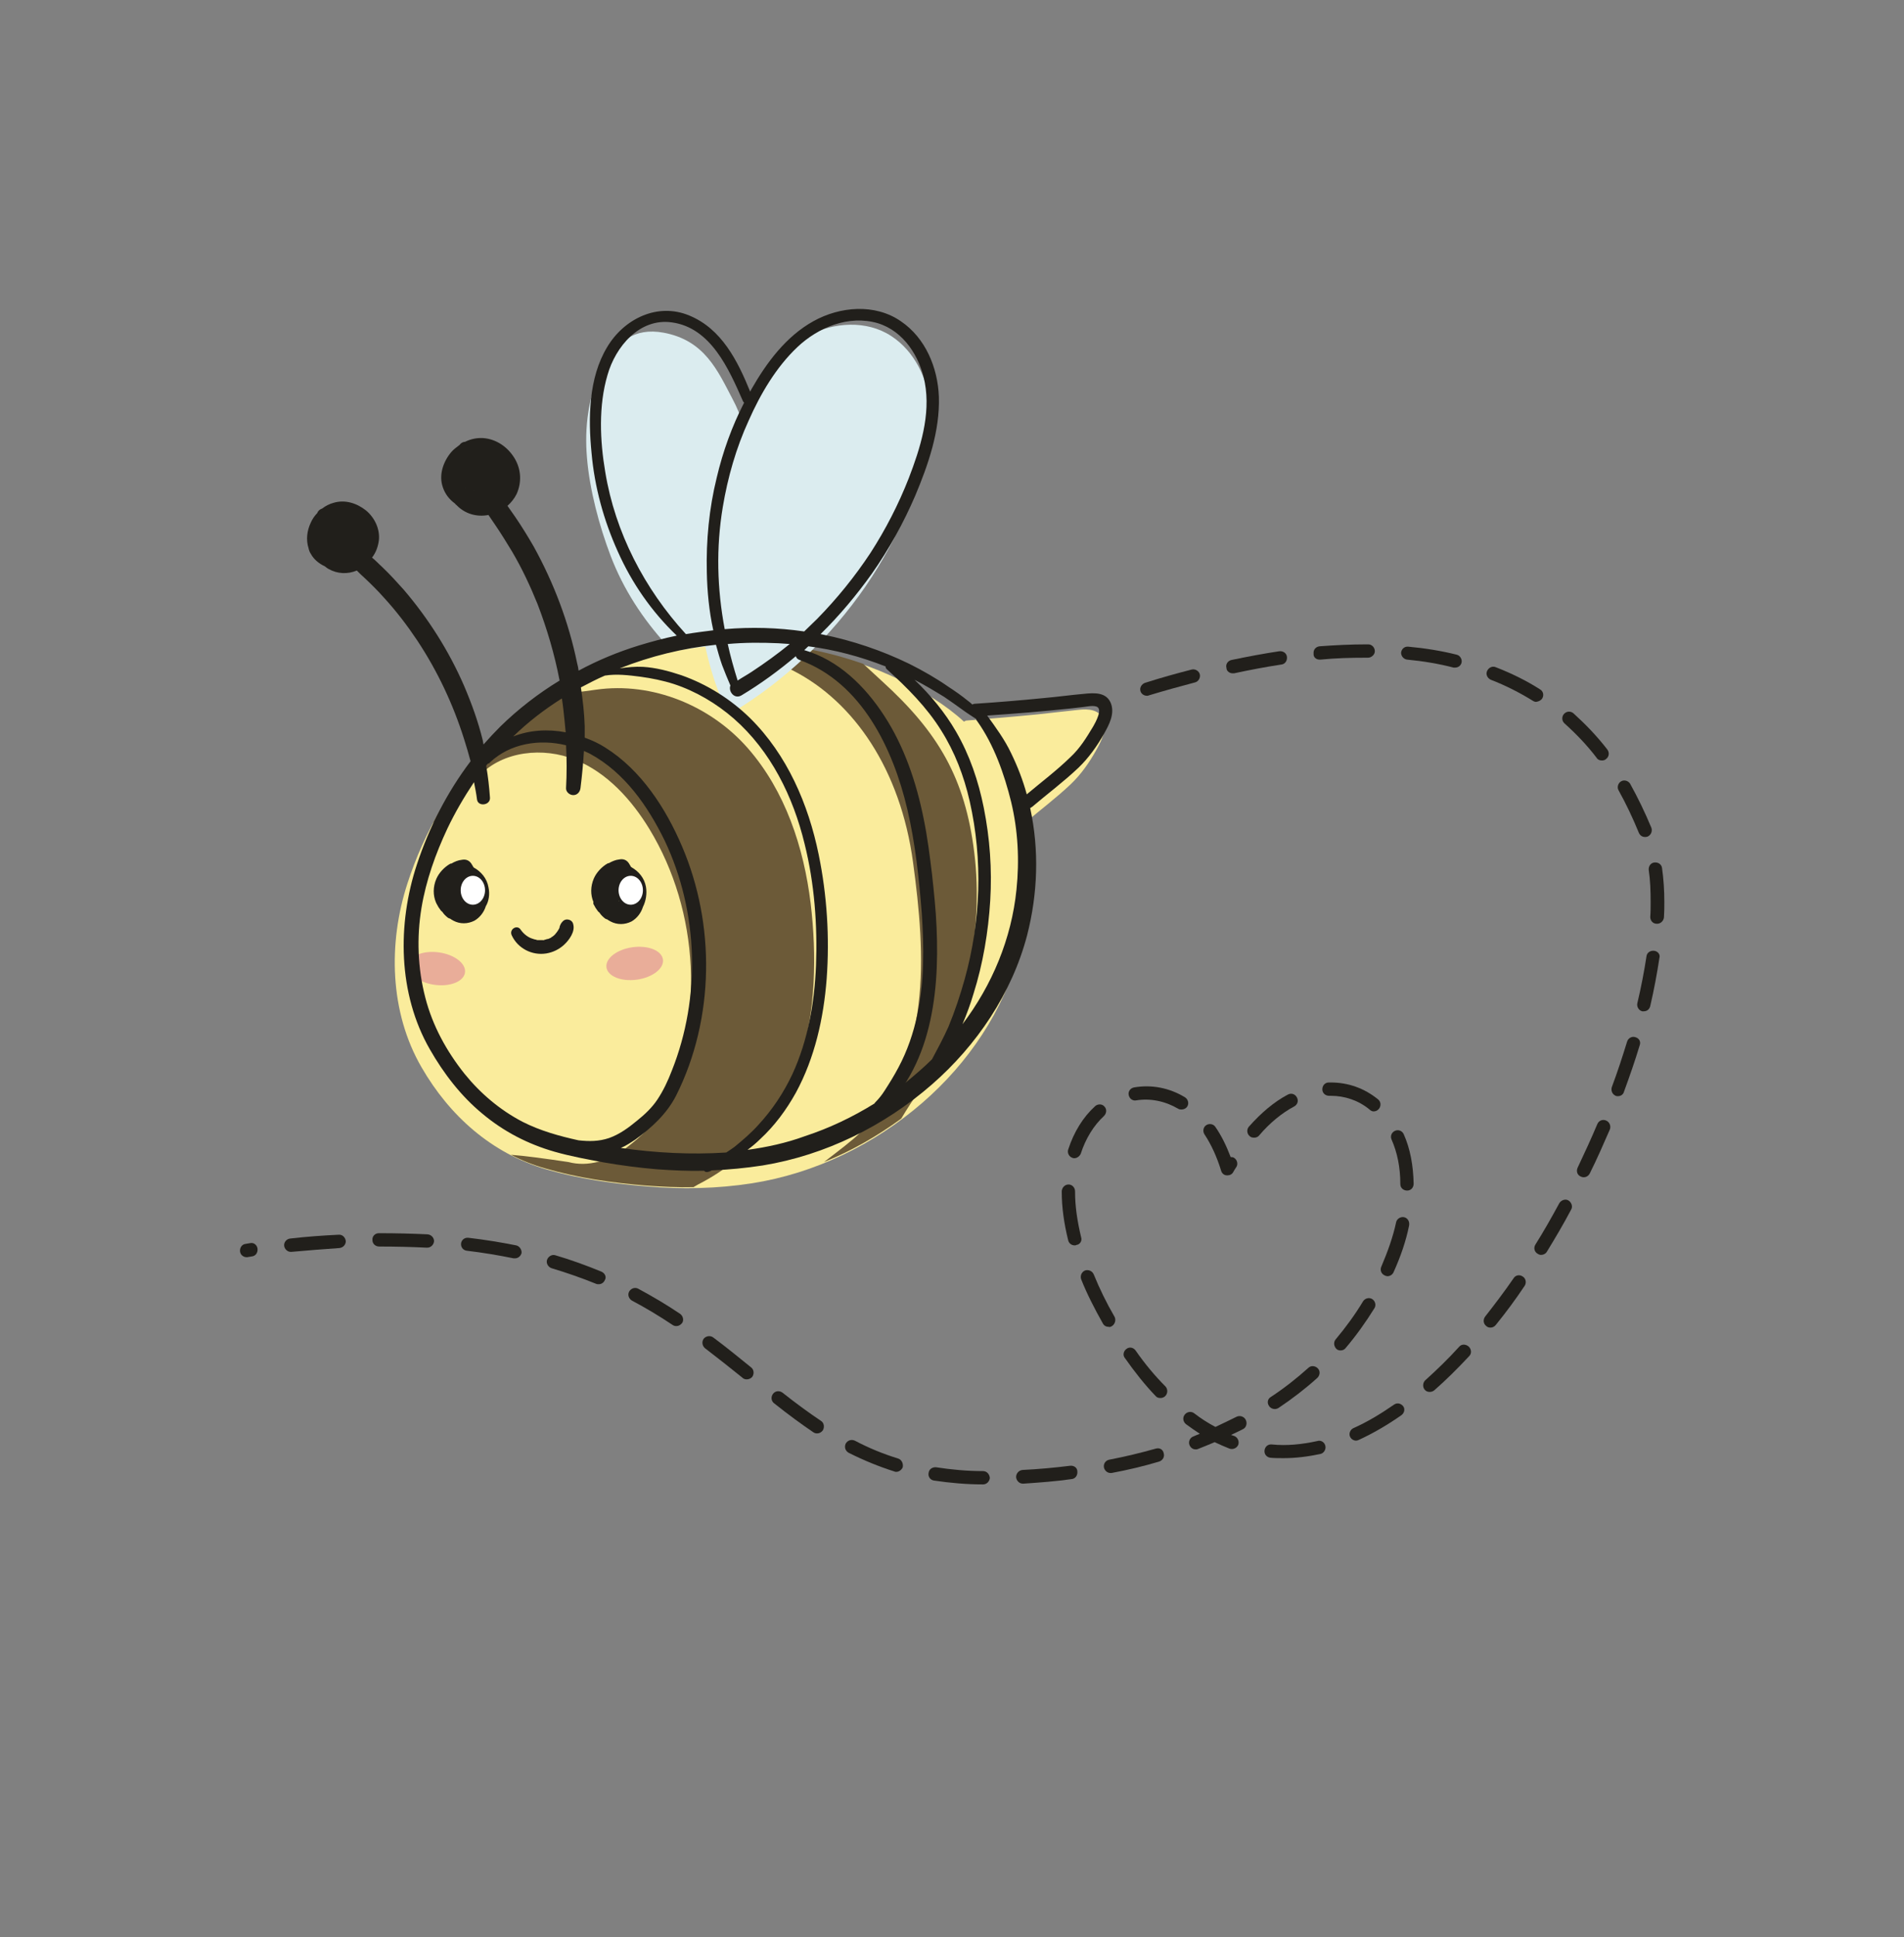 <?xml version="1.0" encoding="utf-8"?>
<!-- Generator: Adobe Illustrator 26.3.1, SVG Export Plug-In . SVG Version: 6.00 Build 0)  -->
<svg version="1.1" id="Biene" xmlns="http://www.w3.org/2000/svg" xmlns:xlink="http://www.w3.org/1999/xlink" x="0px" y="0px"
	 viewBox="0 0 500.5 509" style="enable-background:new 0 0 500.5 509;" xml:space="preserve">
<rect x="0" y="0" width="500.5" height="509" fill="#808080" stroke="none"/>
<style type="text/css">
	.st0{fill:#DBECEF;}
	.st1{fill:#FAEC9C;}
	.st2{fill:#6C5A38;}
	.st3{fill:#E9AD99;}
	.st4{fill:#211F1B;}
	.st5{fill:#FFFFFF;}
</style>
<g id="farbe">
	<path class="st0" d="M192.6,104.9c-3.9-7.4-7.3-15.5-18.2-17.5c-7.7-1.4-12.3,2.4-15.9,9.1c-3.9,7.2-4.9,15.8-4.2,23.8
		c0.7,8.4,3.2,17.8,6.2,25.7c6.7,17.6,20.5,31.3,36.5,41.3c0.4,1.6-1.7,4.9-0.9,3c6.5-14.6,9.8-30.8,9.7-46.8c0-8-3-0.9-4.7-8.7
		C199.2,126,196.9,112.9,192.6,104.9z"/>
	<path class="st1" d="M290.1,189.4c-0.9-3.1-4.1-3.2-6.7-2.9c-3.6,0.4-7.2,0.8-10.8,1.2c-6.1,0.6-12.2,1.1-18.4,1.6
		c-0.3,0-0.5,0.1-0.8,0.3c-4.8-4.4-10.6-7.9-16.5-10.8c-7.3-3.6-15.1-6.2-23.1-7.8c-16.1-3.1-32.7-1.9-48.3,3.1
		c-13.7,4.3-26.4,11.6-36.6,21.7c-10.1,10.1-17.4,22.7-21.8,36.3c-5.1,15.7-4.7,33.8,3.7,48.3c7.4,12.8,18.4,22.6,32.7,26.8
		c8.6,2.5,17.7,3.8,26.6,4.5c9.2,0.8,18.4,0.6,27.5-0.8c16.6-2.6,32.2-10.2,44.9-21.2c12-10.4,21.4-24.2,25.4-39.6
		c2.8-10.9,3.2-22.4,0.8-33.4c0.2-0.1,0.3-0.1,0.5-0.3c4.1-3.5,8.4-6.7,12.3-10.4c2.7-2.6,4.8-5.6,6.6-8.8
		C289.5,194.7,290.9,192,290.1,189.4z"/>
	<g>
		<path class="st2" d="M213.1,237.4c-1.8-14.8-6.7-29.6-16.5-40.8c-9.8-11.2-25.1-17.5-39.9-15.4c-4.2,0.6-7.6,1-10.3,1.2
			c-6.3,3.7-12.2,8.1-17.5,13.3c-6.1,6.1-11.2,13.1-15.2,20.7c6.7-7.1,12.3-12.6,12.3-12.6c6.2-6.5,16.8-7.6,25.2-4.2
			c8.4,3.4,14.8,10.5,19.5,18.2c13.2,21.7,14.6,50.2,3.5,73c-2.4,4.8-5.3,7.5-9.6,10.8s-10,5.1-15.2,3.7c-6.1-0.9-11.1-1.6-15.1-1.9
			c2.9,1.5,5.9,2.7,9.1,3.6c8.6,2.5,17.7,3.8,26.6,4.5c4.1,0.3,8.2,0.5,12.3,0.4c0.4-0.2,0.8-0.5,1.2-0.7
			C212.2,296.6,216.3,264.4,213.1,237.4z"/>
	</g>
	<g>
		<path class="st2" d="M256.1,224c-2.4-19.6-9.5-31.6-24.1-44.9c-1.7-1.6-3.4-3.1-5.1-4.7c-4.3-1.5-8.6-2.7-13.1-3.6
			c-8.3-1.6-16.7-2-25.1-1.4c7.7,1.8,15.1,4.4,19.8,6.8c16,8.2,28.2,26,31.5,50.3c3.3,24.3,5.2,52-14,71.2c-1.9,1.9-5.5,4.6-9.4,7.6
			c7.2-2.9,14-6.8,20.3-11.4c1.5-2.5,3.2-5.2,5.4-8.2C253.6,269.6,258.7,244.6,256.1,224z"/>
	</g>
	<path class="st0" d="M244.5,106.5c-0.7-7.1-4.1-14.2-10.2-18.2c-6.6-4.3-15.1-3.6-21.8-0.2c-7.3,3.7-12.5,10.5-16.6,17.5
		c-4.2,7.3-7.4,15.3-9.5,23.5c-4.5,18.2-3.8,38.1,3.6,55.4c-0.6,1.5,1,3.6,2.8,2.5c13.7-8.3,25.6-19.7,34.7-32.9
		c4.5-6.6,8.4-13.7,11.4-21.1C242.4,124.7,245.4,115.6,244.5,106.5z"/>
	<ellipse transform="matrix(0.99 -0.139 0.139 0.99 -33.581 25.657)" class="st3" cx="166.9" cy="253.2" rx="7.5" ry="4.3"/>
	
		<ellipse transform="matrix(0.139 -0.99 0.99 0.139 -153.12 332.858)" class="st3" cx="114.9" cy="254.5" rx="4.3" ry="7.5"/>
</g>
<g id="ol">
	<path class="st4" d="M270,245.7c2.8-10.9,3.2-22.4,0.8-33.4c0.2-0.1,0.3-0.2,0.5-0.3c4-3.4,8.3-6.6,12.2-10.3
		c2.7-2.6,4.9-5.7,6.7-8.9c1.3-2.3,2.8-5.1,1.9-7.8c-1.1-3.2-4.4-3-7.2-2.7c-3.5,0.3-7,0.8-10.5,1.1c-6,0.6-12.1,1.1-18.1,1.5
		c-0.3,0-0.5,0.1-0.7,0.2c-0.4-0.4-0.8-0.7-1.2-1c-1.6-1.3-3.3-2.5-5-3.6c-3.3-2.3-6.8-4.3-10.4-6.1c-7.2-3.5-14.9-6.1-22.8-7.7
		c-0.2,0-0.3-0.1-0.5-0.1c5-4.9,9.5-10.3,13.5-15.9c4.5-6.4,8.3-13.3,11.4-20.5c3.4-8.1,6.5-17,6.2-26c-0.3-7.6-3.5-15.4-10-19.8
		c-6.8-4.7-16-3.9-23,0c-7.2,4-12.3,10.9-16.3,17.9c-0.1,0.2-0.2,0.4-0.3,0.6c-3.3-8.1-7.5-16.5-16-20c-8.4-3.5-17.2,0.9-21.6,8.3
		c-4.9,8.1-5,18.7-4.1,27.8c0.8,9,3.2,17.7,6.9,25.9c3.7,8.3,8.9,15.8,15.5,22.1c-3.4,0.7-6.7,1.6-10,2.6
		c-5.5,1.7-10.8,3.9-15.8,6.6c-0.1-0.7-0.2-1.3-0.4-2c-2.2-10.7-6.1-21-11.4-30.6c-1.5-2.6-3.1-5.2-4.8-7.7c-0.7-1-1.4-2-2.1-3
		c1-0.9,1.8-1.9,2.4-3.1c1.4-3.1,1.2-6.6-0.6-9.5c-1.8-2.9-4.7-4.9-8.1-5.2c-1.7-0.1-3.3,0.2-4.9,1c-0.1,0-0.1,0-0.2,0
		c-0.5,0.1-0.9,0.4-1.2,0.8c-0.8,0.6-1.6,1.2-2.2,1.9c-2.1,2.5-3.3,6-2.2,9.2c0.6,1.8,1.7,3.2,3.2,4.3c0.1,0.1,0.2,0.3,0.4,0.4
		c2.2,2.3,5.3,3.2,8.4,2.6c0.6,0.9,1.3,1.9,1.9,2.8c1.5,2.2,2.9,4.5,4.3,6.8c2.6,4.4,4.8,9.1,6.7,13.8c2.5,6.5,4.5,13.3,5.8,20.1
		c-5.6,3.4-10.9,7.5-15.6,12.1c-1.5,1.5-3,3.1-4.4,4.7c-0.1-0.4-0.1-0.7-0.2-1.1c-1.2-4.9-2.9-9.6-4.9-14.3
		c-4-9.2-9.4-17.7-15.9-25.3c-1.8-2-3.6-4-5.6-5.9c-0.9-0.8-1.7-1.7-2.7-2.5c1-1.3,1.6-2.9,1.8-4.6c0.3-2.9-1.1-5.9-3.4-7.8
		c-2.4-1.9-5.5-2.9-8.5-2c-1.1,0.3-2.1,0.8-3,1.5c-0.6,0.2-1.1,0.6-1.3,1.2c-0.7,0.7-1.3,1.6-1.7,2.5c-1,2.1-1.3,4.5-0.6,6.7
		c0.1,0.5,0.3,1.1,0.6,1.5c0,0,0,0,0,0c0.8,1.5,2.2,2.6,3.7,3.3c0.3,0.2,0.6,0.5,1,0.7c2.3,1.3,5,1.4,7.4,0.4
		c0.7,0.7,1.4,1.4,2.2,2.1c1.7,1.6,3.4,3.3,5,5.1c3.2,3.5,6.1,7.3,8.7,11.2c5.3,8,9.4,16.7,12.3,25.9c0.6,1.9,1.2,3.9,1.7,5.8
		c-6.2,8.2-10.9,17.4-14.1,27.1c-5.2,15.7-5,34,3.4,48.6c3.6,6.3,8.2,12.3,13.8,16.9c5.6,4.7,12,8,19,10c4.2,1.2,8.6,2,12.9,2.8
		c4.6,0.8,9.2,1.4,13.9,1.8c4.2,0.3,8.4,0.5,12.5,0.4c0.2,0.3,0.6,0.4,1,0.3c0.4-0.1,0.7-0.2,1-0.4c4.5-0.2,8.9-0.6,13.4-1.3
		c16.5-2.7,32-10.4,44.5-21.3C256.7,274.7,266,261,270,245.7z M122.4,128.2C122.4,128.2,122.3,128.2,122.4,128.2
		C122.3,128.2,122.3,128.1,122.4,128.2C122.3,128.1,122.4,128.2,122.4,128.2C122.4,128.2,122.4,128.2,122.4,128.2z M124.6,128.9
		C124.6,129,124.6,129,124.6,128.9C124.6,129,124.5,129,124.6,128.9z M124.7,128.8C124.7,128.8,124.7,128.8,124.7,128.8
		C124.7,128.9,124.7,128.9,124.7,128.8C124.7,128.9,124.7,128.9,124.7,128.8z M92.5,143.3c0,0.1,0,0.1,0.1-0.1c0,0,0,0,0,0
		C92.5,143.2,92.5,143.2,92.5,143.3C92.5,143.2,92.5,143.3,92.5,143.3z M89,144.2C89,144.2,89,144.2,89,144.2
		C88.9,144.2,88.9,144.2,89,144.2z M89.1,144.2c0,0,0,0,0.2,0c0,0,0,0,0,0C89.2,144.2,89.1,144.2,89.1,144.2z M90.2,143.9
		C90.3,143.9,90.3,143.9,90.2,143.9C90.3,143.9,90.3,143.9,90.2,143.9C90.3,143.9,90.2,143.9,90.2,143.9z M88.8,144.2
		C88.8,144.2,88.8,144.2,88.8,144.2C88.8,144.2,88.8,144.2,88.8,144.2z M281.8,186.1c0.9-0.1,1.7-0.2,2.6-0.3
		c1.1-0.1,2.6-0.5,3.7-0.2c2,0.5-0.2,4.3-0.7,5.2c-1.8,3-3.5,5.8-6.1,8.2c-3.6,3.5-7.6,6.5-11.4,9.7c-1-3.7-2.4-7.3-4.1-10.8
		c-1.7-3.6-4-6.7-6.3-9.9c0,0,0,0,0,0C267,187.5,274.4,186.9,281.8,186.1z M252.9,186.4c1.2,0.9,2.5,1.7,3.7,2.5
		c0,0.2,0.1,0.4,0.3,0.6c4.4,6.2,7.1,13.9,8.9,21.2c1.8,7.5,2.2,15.3,1.4,23c-1.3,12.9-6.4,25.1-14.2,35.4c1.1-2.6,2.1-5.3,2.9-8
		c2.5-7.9,3.9-16.3,4.4-24.5c0.5-8.2-0.1-16.4-1.7-24.4c-1.4-7-3.7-13.8-7.3-20c-2.9-5-6.7-9.6-10.9-13.6c2.7,1.4,5.2,2.9,7.8,4.5
		C249.8,184.2,251.4,185.3,252.9,186.4z M232.8,175.1c0,0.3,0.1,0.6,0.4,0.8c5.3,4.8,10.4,9.9,14.2,16c3.6,5.7,6,12,7.5,18.6
		c3.5,15.4,2.9,31.6-1.3,46.7c-1.2,4.3-2.6,8.5-4.3,12.6c-1.3,2.9-2.8,5.7-4.3,8.5c-2.2,2.2-4.6,4.2-7,6.2c0.1-0.1,0.2-0.3,0.3-0.4
		c2.4-3.9,4.2-8.2,5.4-12.6c2.5-9,2.9-18.5,2.5-27.8c-0.2-4.7-0.7-9.4-1.2-14c-0.6-4.9-1.2-9.8-2.2-14.6c-1.9-9.5-5.1-19-10.4-27.1
		c-5-7.7-12-14.6-21-17.2c0.4-0.3,0.7-0.7,1.1-1C219.4,170.7,226.2,172.5,232.8,175.1z M193.9,178.8c-1-3.2-1.9-6.4-2.6-9.6
		c4.4-0.4,8.9-0.4,13.3-0.2c1,0.1,2,0.1,3,0.2c-3.2,2.6-6.5,5-10,7.3C196.4,177.3,195.1,178,193.9,178.8z M209.6,91.2
		c5.5-5.2,13.5-8.5,21.1-6.3c6.9,2.1,11.1,8.8,12.4,15.6c1.6,8.5-1.2,17.3-4.2,25.1c-2.7,6.9-6.1,13.5-10.1,19.7
		c-4.1,6.2-8.8,12-14,17.3c-1.1,1.1-2.3,2.2-3.4,3.3c-6.9-1-13.9-1.2-20.9-0.6c-2-10.6-2.3-21.4-0.5-32.1c1.3-7.8,3.5-15.5,6.8-22.7
		C199.9,103.5,204,96.5,209.6,91.2z M159.1,124c-1.4-8.2-1.8-17.4,0.6-25.5c2.1-7.4,8.4-15,16.9-13.8c10.3,1.4,15,12.3,18.7,20.7
		c0.1,0.2,0.2,0.3,0.3,0.4c-3.2,6.2-5.6,12.9-7.2,19.7c-2,8.1-2.8,16.5-2.6,24.8c0.1,5.1,0.6,10.3,1.7,15.3c-2.4,0.3-4.8,0.6-7.2,1
		C169.4,154.7,161.7,139.9,159.1,124z M148.4,189.3c0.1,1,0.2,2.1,0.3,3.1c-4.7-0.9-9.5-0.6-13.8,1.1c3.9-3.8,8.2-7.1,12.8-10
		C148,185.4,148.2,187.3,148.4,189.3z M137.3,294.7c-5.9-3.1-11-7.4-15.2-12.6c-4.7-5.9-8.4-12.6-10.3-20c-2-7.7-2.3-15.8-1-23.6
		c1.2-7.2,3.7-14.2,6.8-20.8c2-4.2,4.4-8.3,7-12.2c0.3,1.5,0.6,3,0.8,4.6c0.3,1.9,3.5,1.5,3.4-0.5c-0.2-2.8-0.5-5.6-1-8.4
		c0.1-0.2,0.2-0.3,0.4-0.5c0,0,0,0,0.1-0.1c0.2,0,0.4-0.1,0.5-0.3c5.3-5,13-6.2,20-4.5c0.2,3.7,0.2,7.5,0,11.2
		c-0.1,1,0.9,1.9,1.9,1.9c1.1,0,1.8-0.9,1.9-1.9c0.4-3.2,0.7-6.4,0.9-9.7c0.6,0.3,1.2,0.5,1.7,0.8c9,4.9,15.1,13.7,19.5,22.7
		c8.9,18.7,9.6,41.2,1.9,60.5c-1,2.6-2.2,5.2-3.8,7.6c-1.4,2.1-3.3,3.9-5.3,5.5c-2.3,1.9-4.6,3.6-7.4,4.6c-2.7,0.9-5.2,0.9-8,0.6
		C147.1,298.5,142,297.1,137.3,294.7z M163.2,301.6c1.4-0.6,2.6-1.4,3.8-2.2c4.3-3.1,8.3-6.8,10.7-11.5c5.1-10.1,7.7-21.5,7.9-32.8
		c0.2-11.2-1.9-22.4-6.3-32.7c-4.3-10.1-10.8-20.1-20.2-26c-1.7-1.1-3.5-1.9-5.4-2.6c0-1,0-2,0-3c-0.1-3.4-0.5-6.8-1-10.2
		c2.1-1.1,4.2-2.2,6.3-3.1c3.1-0.5,6.3-0.1,9.4,0.3c2.9,0.4,5.9,1,8.7,1.9c5.8,1.9,11.2,5.1,15.8,9.1c9.7,8.5,15.6,20.5,18.6,32.9
		c2.6,10.4,3.4,21.3,3,32c-0.4,9.7-2.1,19.6-6.2,28.5c-2.3,4.9-5.3,9.4-9,13.4c-1.9,2.1-4,3.9-6.2,5.7c-0.7,0.5-1.4,1-2.2,1.5
		C181.6,303.4,172.3,302.9,163.2,301.6z M196.5,302.1c1.2-0.9,2.3-1.8,3.3-2.8c3.8-3.5,6.9-7.7,9.4-12.2c5-9.2,7.3-19.6,8.1-29.9
		c0.8-10.9,0.1-22-2.1-32.7c-2.7-13.2-8.3-26.2-18-35.8c-5.1-5-11.3-8.9-18.1-11.3c-3.3-1.1-6.7-2-10.1-2.2
		c-2.1-0.1-4.1,0.1-6.1,0.4c8.1-3.2,16.6-5.3,25.3-6.2c0.5,1.8,1,3.6,1.6,5.3c0.7,1.8,1.4,3.6,2.2,5.4c-0.6,1.5,1,3.7,2.9,2.6
		c5-3,9.8-6.5,14.3-10.3c0.1,0.4,0.4,0.8,1,1c16.3,5.9,24.6,23.4,28.3,39.2c2.1,8.9,3.1,18.3,3.8,27.4c0.6,8.9,0.7,18-1.2,26.7
		c-1,4.7-2.6,9.4-4.9,13.7c-1.1,2.1-2.4,4.2-3.7,6.2c-0.7,1.1-1.5,2.1-2.4,3c-0.1,0.1-0.2,0.2-0.2,0.3c-5.8,3.6-11.9,6.5-18.3,8.6
		C206.7,300.3,201.6,301.4,196.5,302.1z"/>
	<path class="st4" d="M156,237.5c0,0.1,0.1,0.2,0.1,0.2c0.3,0.6,0.6,1.1,1,1.6c0.1,0.2,0.3,0.3,0.5,0.5c0.3,0.5,0.8,1,1.3,1.4
		c0.2,0.2,0.5,0.3,0.8,0.4c0.2,0.2,0.5,0.3,0.8,0.5c1.7,0.9,3.7,0.9,5.5,0c1.4-0.8,2.5-2.2,3-3.8c0.8-1.6,1.1-3.5,0.8-5.3
		c-0.4-2.3-1.9-4.1-3.9-5.2c-0.2-0.3-0.4-0.7-0.6-1c-0.6-0.9-1.5-1.2-2.5-1c-1,0.1-1.9,0.5-2.8,1c0,0-0.1,0-0.1,0c0,0,0,0-0.1,0
		c-1.6,0.9-3,2.4-3.7,4c-0.9,2.1-0.9,4.3-0.1,6.2C155.9,237.3,156,237.4,156,237.5z M162.6,236.8c0.1,0,0.2,0,0.2,0
		C162.8,236.8,162.7,236.9,162.6,236.8C162.6,236.9,162.6,236.9,162.6,236.8z M163.4,236.8c0.1,0,0.1-0.1,0.1-0.1
		C163.5,236.7,163.4,236.8,163.4,236.8C163.4,236.8,163.4,236.8,163.4,236.8z M163.6,236.7C163.6,236.7,163.6,236.7,163.6,236.7
		C163.6,236.7,163.6,236.7,163.6,236.7C163.6,236.7,163.6,236.7,163.6,236.7C163.6,236.7,163.6,236.7,163.6,236.7z"/>
	<path class="st4" d="M128.4,233.1c-0.4-2.3-1.9-4.1-3.9-5.2c-0.2-0.3-0.4-0.7-0.6-1c-0.6-0.9-1.5-1.2-2.5-1c-1,0.1-1.9,0.5-2.8,1
		c0,0-0.1,0-0.1,0c0,0,0,0-0.1,0c-1.6,0.9-3,2.4-3.7,4c-0.9,2.1-0.9,4.3-0.1,6.2c0,0.1,0.1,0.1,0.1,0.2c0,0.1,0.1,0.2,0.1,0.2
		c0.3,0.6,0.6,1.1,1,1.6c0.1,0.2,0.3,0.3,0.5,0.5c0.3,0.5,0.8,1,1.3,1.4c0.2,0.2,0.5,0.3,0.8,0.4c0.2,0.2,0.5,0.3,0.8,0.5
		c1.7,0.9,3.7,0.9,5.5,0c1.4-0.8,2.5-2.2,3-3.8C128.5,236.8,128.8,234.9,128.4,233.1z M121.3,236.8c0.1,0,0.2,0,0.2,0
		C121.5,236.8,121.4,236.9,121.3,236.8C121.3,236.9,121.3,236.9,121.3,236.8z M122.1,236.8c0.1,0,0.1-0.1,0.1-0.1
		C122.2,236.7,122.2,236.8,122.1,236.8C122.1,236.8,122.1,236.8,122.1,236.8z M122.4,236.7C122.4,236.7,122.4,236.7,122.4,236.7
		C122.4,236.7,122.4,236.7,122.4,236.7C122.4,236.7,122.4,236.7,122.4,236.7C122.3,236.7,122.3,236.7,122.4,236.7z"/>
	<path class="st4" d="M147.9,242.1c-0.4,0.4-0.6,0.8-0.8,1.4c0,0.1,0,0.1,0,0.1c0,0,0,0,0,0.1c-0.1,0.1-0.1,0.3-0.2,0.4
		c-0.4,0.7-0.6,0.9-1,1.4c-0.2,0.2-0.4,0.4-0.7,0.6c-0.1,0-0.3,0.2-0.3,0.2c-0.1,0.1-0.3,0.2-0.4,0.2c-0.1,0.1-0.3,0.1-0.4,0.2
		c0,0-0.1,0-0.1,0c0,0,0,0-0.1,0c-0.3,0.1-0.7,0.2-1,0.3c-0.3,0.1,0,0-0.2,0c-0.2,0-0.3,0-0.5,0c-0.3,0-0.6,0-0.9,0
		c-0.1,0-0.4-0.1-0.3-0.1c-0.2,0-0.3-0.1-0.5-0.1c-0.3-0.1-0.6-0.2-0.9-0.3c-1-0.4-2-1.2-2.7-2.2c-0.9-1.5-3.1-0.2-2.4,1.4
		c1.6,3.5,5.4,5.4,9.1,4.8c1.8-0.3,3.4-1.1,4.7-2.3c1.3-1.2,2.9-3.4,2.4-5.3C150.5,241.6,148.8,241.1,147.9,242.1z"/>
	<path class="st4" d="M412.3,315.4c-0.8-0.5-1.9-0.1-2.4,0.7c-2,3.7-4.1,7.4-6.3,10.9c-0.5,0.8-0.3,1.9,0.6,2.4
		c0.3,0.2,0.6,0.3,0.9,0.3c0.6,0,1.2-0.3,1.5-0.8c2.2-3.6,4.4-7.3,6.4-11.1C413.5,317,413.1,315.9,412.3,315.4z"/>
	<path class="st4" d="M178.8,345.2c-3.7-2.5-7.3-4.6-11-6.6c-0.9-0.5-1.9-0.1-2.4,0.7c-0.5,0.9-0.1,1.9,0.7,2.4
		c3.6,1.9,7.1,4,10.7,6.4c0.3,0.2,0.6,0.3,1,0.3c0.6,0,1.1-0.3,1.5-0.8C179.8,346.9,179.6,345.8,178.8,345.2z"/>
	<path class="st4" d="M429.9,272.5c-0.9-0.3-1.9,0.2-2.2,1.2c-1.2,3.9-2.5,7.9-4,11.9c-0.3,0.9,0.1,1.9,1,2.3
		c0.2,0.1,0.4,0.1,0.6,0.1c0.7,0,1.4-0.4,1.6-1.2c1.5-4.1,2.9-8.1,4.1-12.1C431.4,273.7,430.9,272.8,429.9,272.5z"/>
	<path class="st4" d="M135.7,327.2c-4-0.8-8.3-1.5-12.6-2c-1-0.1-1.8,0.6-1.9,1.5c-0.1,1,0.6,1.8,1.5,1.9c4.2,0.5,8.4,1.2,12.3,2
		c0.1,0,0.2,0,0.4,0c0.8,0,1.5-0.6,1.7-1.4C137.2,328.4,136.6,327.4,135.7,327.2z"/>
	<path class="st4" d="M197.5,359.3c-3.1-2.5-6.5-5.3-10-7.9c-0.8-0.6-1.9-0.4-2.5,0.3c-0.6,0.8-0.4,1.9,0.3,2.5
		c3.4,2.6,6.8,5.3,9.9,7.8c0.3,0.3,0.7,0.4,1.1,0.4c0.5,0,1-0.2,1.4-0.6C198.3,361,198.2,359.9,197.5,359.3z"/>
	<path class="st4" d="M421.1,199.8c0.4,0,0.8-0.1,1.1-0.4c0.8-0.6,0.9-1.7,0.3-2.5c-2.7-3.5-5.7-6.6-8.9-9.5
		c-0.7-0.6-1.8-0.6-2.5,0.2c-0.6,0.7-0.6,1.8,0.2,2.5c3,2.7,5.9,5.7,8.4,9C420,199.6,420.5,199.8,421.1,199.8z"/>
	<path class="st4" d="M436.9,228.1c-0.1-1-1-1.6-2-1.5c-1,0.1-1.6,1-1.5,2c0.4,2.6,0.5,5.5,0.5,8.5c0,1.2,0,2.5-0.1,3.8
		c0,1,0.7,1.8,1.7,1.8c0,0,0.1,0,0.1,0c0.9,0,1.7-0.7,1.8-1.7c0.1-1.4,0.1-2.7,0.1-4C437.5,233.9,437.3,230.9,436.9,228.1z"/>
	<path class="st4" d="M422.2,294.4c-0.9-0.4-1.9,0-2.3,0.9c-1.6,3.8-3.4,7.7-5.2,11.5c-0.4,0.9-0.1,1.9,0.8,2.3
		c0.2,0.1,0.5,0.2,0.8,0.2c0.7,0,1.3-0.4,1.6-1c1.9-3.8,3.6-7.7,5.3-11.6C423.5,295.8,423.1,294.8,422.2,294.4z"/>
	<path class="st4" d="M434.8,249.8c-1-0.1-1.9,0.5-2,1.5c-0.6,3.9-1.4,8.1-2.4,12.3c-0.2,0.9,0.4,1.9,1.3,2.1c0.1,0,0.3,0,0.4,0
		c0.8,0,1.5-0.5,1.7-1.4c1-4.3,1.8-8.6,2.4-12.6C436.5,250.8,435.8,249.9,434.8,249.8z"/>
	<path class="st4" d="M112.4,324.3c-4.1-0.2-8.4-0.3-12.8-0.3c-1,0-1.8,0.8-1.7,1.8c0,1,0.8,1.7,1.8,1.7c0,0,0,0,0,0
		c4.3,0,8.5,0.1,12.5,0.3c0,0,0.1,0,0.1,0c0.9,0,1.7-0.7,1.8-1.7C114.1,325.2,113.4,324.4,112.4,324.3z"/>
	<path class="st4" d="M158.1,334.1c-3.9-1.6-8-3.1-12.1-4.3c-0.9-0.3-1.9,0.3-2.2,1.2s0.3,1.9,1.2,2.2c4,1.2,8,2.6,11.7,4.1
		c0.2,0.1,0.4,0.1,0.7,0.1c0.7,0,1.3-0.4,1.6-1.1C159.5,335.5,159,334.5,158.1,334.1z"/>
	<path class="st4" d="M369.9,173.3c4.2,0.4,8.4,1.1,12.2,2.1c0.1,0,0.3,0,0.4,0c0.8,0,1.5-0.5,1.7-1.3c0.2-0.9-0.4-1.9-1.3-2.1
		c-4-1-8.3-1.7-12.7-2.1c-1-0.1-1.8,0.6-1.9,1.6C368.3,172.4,369,173.2,369.9,173.3z"/>
	<path class="st4" d="M333.6,369.4c0.3,0.5,0.9,0.8,1.5,0.8c0.3,0,0.7-0.1,1-0.3c3.6-2.4,7.1-5.1,10.2-7.9c0.7-0.7,0.8-1.8,0.1-2.5
		c-0.7-0.7-1.8-0.8-2.5-0.1c-3,2.7-6.3,5.3-9.8,7.6C333.2,367.5,333,368.6,333.6,369.4z"/>
	<path class="st4" d="M346.9,173.3c0.1,0,0.1,0,0.2,0c4.1-0.4,8-0.5,11.8-0.5l0.7,0c0.9,0,1.8-0.8,1.8-1.7c0-1-0.8-1.8-1.7-1.8
		l-0.7,0c-3.9,0-8,0.2-12.1,0.5c-1,0.1-1.7,0.9-1.6,1.9C345.2,172.7,346,173.3,346.9,173.3z"/>
	<path class="st4" d="M215.8,373.3c-3-2-6.3-4.4-10.1-7.4c-0.8-0.6-1.9-0.5-2.5,0.3c-0.6,0.8-0.5,1.9,0.3,2.5
		c3.9,3.1,7.2,5.5,10.3,7.6c0.3,0.2,0.6,0.3,1,0.3c0.6,0,1.1-0.3,1.5-0.8C216.8,374.9,216.6,373.8,215.8,373.3z"/>
	<path class="st4" d="M430.8,218.8c0.3,0.7,0.9,1.1,1.6,1.1c0.2,0,0.4,0,0.7-0.1c0.9-0.4,1.3-1.4,1-2.3c-1.7-4.1-3.6-8-5.6-11.6
		c-0.5-0.8-1.6-1.1-2.4-0.6c-0.8,0.5-1.1,1.6-0.6,2.4C427.4,211.1,429.2,214.9,430.8,218.8z"/>
	<path class="st4" d="M324,176.9c0.1,0,0.2,0,0.4,0c4.2-0.9,8.4-1.7,12.4-2.3c1-0.1,1.6-1,1.5-2c-0.1-1-1-1.6-2-1.5
		c-4,0.6-8.3,1.4-12.6,2.3c-0.9,0.2-1.6,1.1-1.3,2.1C322.4,176.3,323.2,176.9,324,176.9z"/>
	<path class="st4" d="M65.8,326.6l-1.2,0.2c-1,0.1-1.6,1-1.5,2c0.1,0.9,0.9,1.5,1.7,1.5c0.1,0,0.2,0,0.2,0l1.2-0.2
		c1-0.1,1.6-1,1.5-2C67.6,327.1,66.7,326.4,65.8,326.6z"/>
	<path class="st4" d="M301.5,182.8c0.2,0,0.3,0,0.5-0.1c4.3-1.3,8.3-2.4,12.1-3.4c0.9-0.2,1.5-1.2,1.3-2.1c-0.2-0.9-1.2-1.5-2.1-1.3
		c-3.9,1-7.9,2.1-12.3,3.5c-0.9,0.3-1.5,1.3-1.2,2.2C300,182.3,300.7,182.8,301.5,182.8z"/>
	<path class="st4" d="M321,307.6c0.2,0.7,0.8,1.2,1.5,1.2c0.1,0,0.1,0,0.2,0c0.6,0,1.2-0.3,1.5-0.9c0.3-0.5,0.5-0.9,0.8-1.3
		c0.5-0.8,0.2-1.9-0.6-2.4c-0.3-0.2-0.6-0.2-0.9-0.2c-1.1-2.9-2.4-5.6-4-7.9c-0.5-0.8-1.6-1-2.4-0.5c-0.8,0.5-1,1.6-0.5,2.4
		C318.4,300.7,319.9,304,321,307.6z"/>
	<path class="st4" d="M89,324.4c-4.1,0.2-8.4,0.5-12.7,1c-1,0.1-1.7,1-1.6,1.9c0.1,0.9,0.9,1.6,1.7,1.6c0.1,0,0.1,0,0.2,0
		c4.3-0.4,8.5-0.7,12.6-1c1-0.1,1.7-0.9,1.7-1.8C90.8,325.1,90,324.3,89,324.4z"/>
	<path class="st4" d="M325.1,372.2c-1.8,0.9-3.7,1.8-5.6,2.7c-1.9-1-3.8-2.2-5.6-3.6c-0.8-0.6-1.9-0.4-2.5,0.4
		c-0.6,0.8-0.4,1.9,0.4,2.5c1.2,0.9,2.4,1.7,3.6,2.5c-0.6,0.2-1.2,0.5-1.7,0.7c-0.9,0.3-1.4,1.4-1,2.3c0.3,0.7,0.9,1.1,1.6,1.1
		c0.2,0,0.4,0,0.6-0.1c1.5-0.6,3-1.2,4.4-1.8c1.3,0.6,2.6,1.2,3.9,1.7c0.9,0.3,1.9-0.1,2.3-1c0.3-0.9-0.1-1.9-1-2.3
		c-0.3-0.1-0.6-0.2-0.9-0.3c1.1-0.5,2.1-1,3.1-1.5c0.9-0.4,1.2-1.5,0.8-2.4S326,371.8,325.1,372.2z"/>
	<path class="st4" d="M284.2,325.1c-1-4.2-1.6-8.1-1.6-11.9l0-0.2c0-1-0.8-1.8-1.7-1.8c0,0,0,0,0,0c-1,0-1.7,0.8-1.8,1.7l0,0.3
		c0,4,0.6,8.3,1.7,12.7c0.2,0.8,0.9,1.3,1.7,1.3c0.1,0,0.3,0,0.4-0.1C283.9,327,284.5,326,284.2,325.1z"/>
	<path class="st4" d="M292.3,348.4c0.8-0.5,1.1-1.6,0.7-2.4c-2.2-3.8-4-7.5-5.5-11.2c-0.4-0.9-1.4-1.3-2.3-1c-0.9,0.4-1.3,1.4-1,2.3
		c1.5,3.8,3.5,7.7,5.7,11.6c0.3,0.6,0.9,0.9,1.5,0.9C291.7,348.7,292,348.6,292.3,348.4z"/>
	<path class="st4" d="M405.4,183.5c0.5-0.8,0.3-1.9-0.6-2.4c-3.6-2.3-7.5-4.2-11.6-5.8c-0.9-0.4-1.9,0.1-2.3,1
		c-0.4,0.9,0.1,1.9,1,2.3c3.9,1.5,7.6,3.4,11,5.5c0.3,0.2,0.6,0.3,0.9,0.3C404.5,184.3,405.1,184,405.4,183.5z"/>
	<path class="st4" d="M312.1,290.7c0.5-0.8,0.2-1.9-0.6-2.4c-4.1-2.5-8.8-3.4-13.4-2.6c-1,0.2-1.6,1.1-1.4,2c0.2,1,1.1,1.6,2,1.4
		c3.7-0.6,7.6,0.2,11,2.2c0.3,0.2,0.6,0.2,0.9,0.2C311.2,291.5,311.8,291.2,312.1,290.7z"/>
	<path class="st4" d="M303.8,380.6c-3.9,1.1-8,2.1-12.2,2.9c-1,0.2-1.6,1.1-1.4,2.1c0.2,0.8,0.9,1.4,1.7,1.4c0.1,0,0.2,0,0.3,0
		c4.3-0.8,8.5-1.8,12.5-3c0.9-0.3,1.5-1.2,1.2-2.2C305.7,380.8,304.8,380.3,303.8,380.6z"/>
	<path class="st4" d="M287.9,290.6c-3.2,2.9-5.6,6.8-7.1,11.4c-0.3,0.9,0.2,1.9,1.1,2.2c0.2,0.1,0.4,0.1,0.5,0.1
		c0.7,0,1.4-0.5,1.7-1.2c1.3-4,3.4-7.4,6.1-9.9c0.7-0.7,0.8-1.8,0.1-2.5C289.7,290,288.6,290,287.9,290.6z"/>
	<path class="st4" d="M236.1,383.2c-3.9-1.2-7.6-2.7-11.4-4.7c-0.9-0.4-1.9-0.1-2.4,0.8c-0.4,0.9-0.1,1.9,0.8,2.4
		c4,2,7.9,3.6,12,4.9c0.2,0.1,0.3,0.1,0.5,0.1c0.7,0,1.4-0.5,1.7-1.2C237.5,384.5,237,383.5,236.1,383.2z"/>
	<path class="st4" d="M281.3,385.1c-4,0.5-8.3,0.9-12.5,1.1c-1,0.1-1.7,0.9-1.7,1.9c0.1,0.9,0.8,1.7,1.8,1.7c0,0,0.1,0,0.1,0
		c4.3-0.3,8.6-0.6,12.7-1.2c1-0.1,1.6-1,1.5-2C283.2,385.6,282.3,385,281.3,385.1z"/>
	<path class="st4" d="M258.4,386.5c-4.3,0-8.4-0.4-12.3-1c-1-0.1-1.9,0.5-2,1.5c-0.2,1,0.5,1.9,1.5,2c4.1,0.6,8.4,1,12.8,1
		c0,0,0,0,0,0c1,0,1.7-0.8,1.8-1.7C260.1,387.3,259.4,386.5,258.4,386.5z"/>
	<path class="st4" d="M298.5,354.8c-0.6-0.8-1.6-1-2.4-0.4c-0.8,0.6-1,1.7-0.4,2.4c2.6,3.7,5.3,7.1,8.1,10c0.3,0.4,0.8,0.5,1.3,0.5
		c0.4,0,0.9-0.2,1.2-0.5c0.7-0.7,0.7-1.8,0.1-2.5C303.7,361.6,301,358.4,298.5,354.8z"/>
	<path class="st4" d="M340.2,290.7c0.9-0.5,1.2-1.5,0.7-2.4c-0.5-0.9-1.5-1.2-2.4-0.7c-3.6,1.9-7,4.8-10.2,8.4
		c-0.6,0.7-0.6,1.8,0.2,2.5c0.3,0.3,0.7,0.4,1.2,0.4c0.5,0,1-0.2,1.3-0.6C333.8,295,337,292.4,340.2,290.7z"/>
	<path class="st4" d="M383.6,353.8c-2.9,3.2-5.9,6.1-8.9,8.8c-0.7,0.6-0.8,1.8-0.2,2.5c0.3,0.4,0.8,0.6,1.3,0.6
		c0.4,0,0.8-0.1,1.2-0.4c3.1-2.7,6.1-5.7,9.2-9c0.7-0.7,0.6-1.8-0.1-2.5C385.3,353.1,384.2,353.1,383.6,353.8z"/>
	<path class="st4" d="M400.3,335.4c-0.8-0.6-1.9-0.4-2.4,0.4c-2.4,3.5-5,6.9-7.5,10.1c-0.6,0.8-0.5,1.9,0.3,2.5
		c0.3,0.3,0.7,0.4,1.1,0.4c0.5,0,1-0.2,1.4-0.7c2.6-3.2,5.2-6.7,7.6-10.3C401.3,337,401.1,335.9,400.3,335.4z"/>
	<path class="st4" d="M369.1,319.8c-0.9-0.2-1.9,0.4-2.1,1.3c-0.8,3.8-2.2,7.7-3.9,11.7c-0.4,0.9,0,1.9,0.9,2.3
		c0.2,0.1,0.5,0.2,0.7,0.2c0.7,0,1.3-0.4,1.6-1c1.9-4.2,3.3-8.3,4.1-12.3C370.6,320.9,370,320,369.1,319.8z"/>
	<path class="st4" d="M366.7,297.1c-0.9,0.4-1.3,1.4-0.9,2.3c1.5,3.4,2.3,7.3,2.3,11.7c0,1,0.8,1.7,1.8,1.7c0,0,0,0,0,0
		c1,0,1.7-0.8,1.7-1.8c-0.1-4.8-0.9-9.2-2.6-13C368.6,297.1,367.6,296.7,366.7,297.1z"/>
	<path class="st4" d="M366.5,369c-3.6,2.5-7.1,4.6-10.7,6.2c-0.9,0.4-1.3,1.5-0.9,2.3c0.3,0.6,0.9,1,1.6,1c0.2,0,0.5-0.1,0.7-0.2
		c3.7-1.7,7.5-3.9,11.2-6.5c0.8-0.6,1-1.7,0.4-2.4S367.3,368.5,366.5,369z"/>
	<path class="st4" d="M361.1,292c0.5,0,1-0.2,1.4-0.7c0.6-0.8,0.5-1.9-0.3-2.5c-3.6-2.9-7.8-4.4-12.4-4.4c-0.2,0-0.3,0-0.5,0
		c-1,0-1.7,0.8-1.7,1.8c0,1,0.8,1.7,1.8,1.7c0,0,0,0,0,0c0.1,0,0.3,0,0.4,0c3.7,0,7.3,1.2,10.2,3.6C360.4,291.9,360.8,292,361.1,292
		z"/>
	<path class="st4" d="M346.3,378.6c-4.1,0.9-8.1,1.3-12,0.9c-1-0.1-1.8,0.6-1.9,1.6c-0.1,1,0.6,1.8,1.6,1.9c1.1,0.1,2.3,0.1,3.4,0.1
		c3.2,0,6.4-0.4,9.7-1.1c0.9-0.2,1.5-1.2,1.3-2.1C348.2,378.9,347.2,378.3,346.3,378.6z"/>
	<path class="st4" d="M360.7,341.3c-0.8-0.5-1.9-0.2-2.4,0.6c-2.1,3.5-4.6,6.9-7.2,10c-0.6,0.7-0.5,1.8,0.2,2.5
		c0.3,0.3,0.7,0.4,1.1,0.4c0.5,0,1-0.2,1.3-0.6c2.8-3.3,5.3-6.8,7.6-10.5C361.8,342.9,361.5,341.8,360.7,341.3z"/>
</g>
<g id="Glow">
	<ellipse class="st5" cx="165.8" cy="233.9" rx="3.2" ry="3.8"/>
	<ellipse class="st5" cx="124.3" cy="233.9" rx="3.2" ry="3.8"/>
</g>
</svg>

